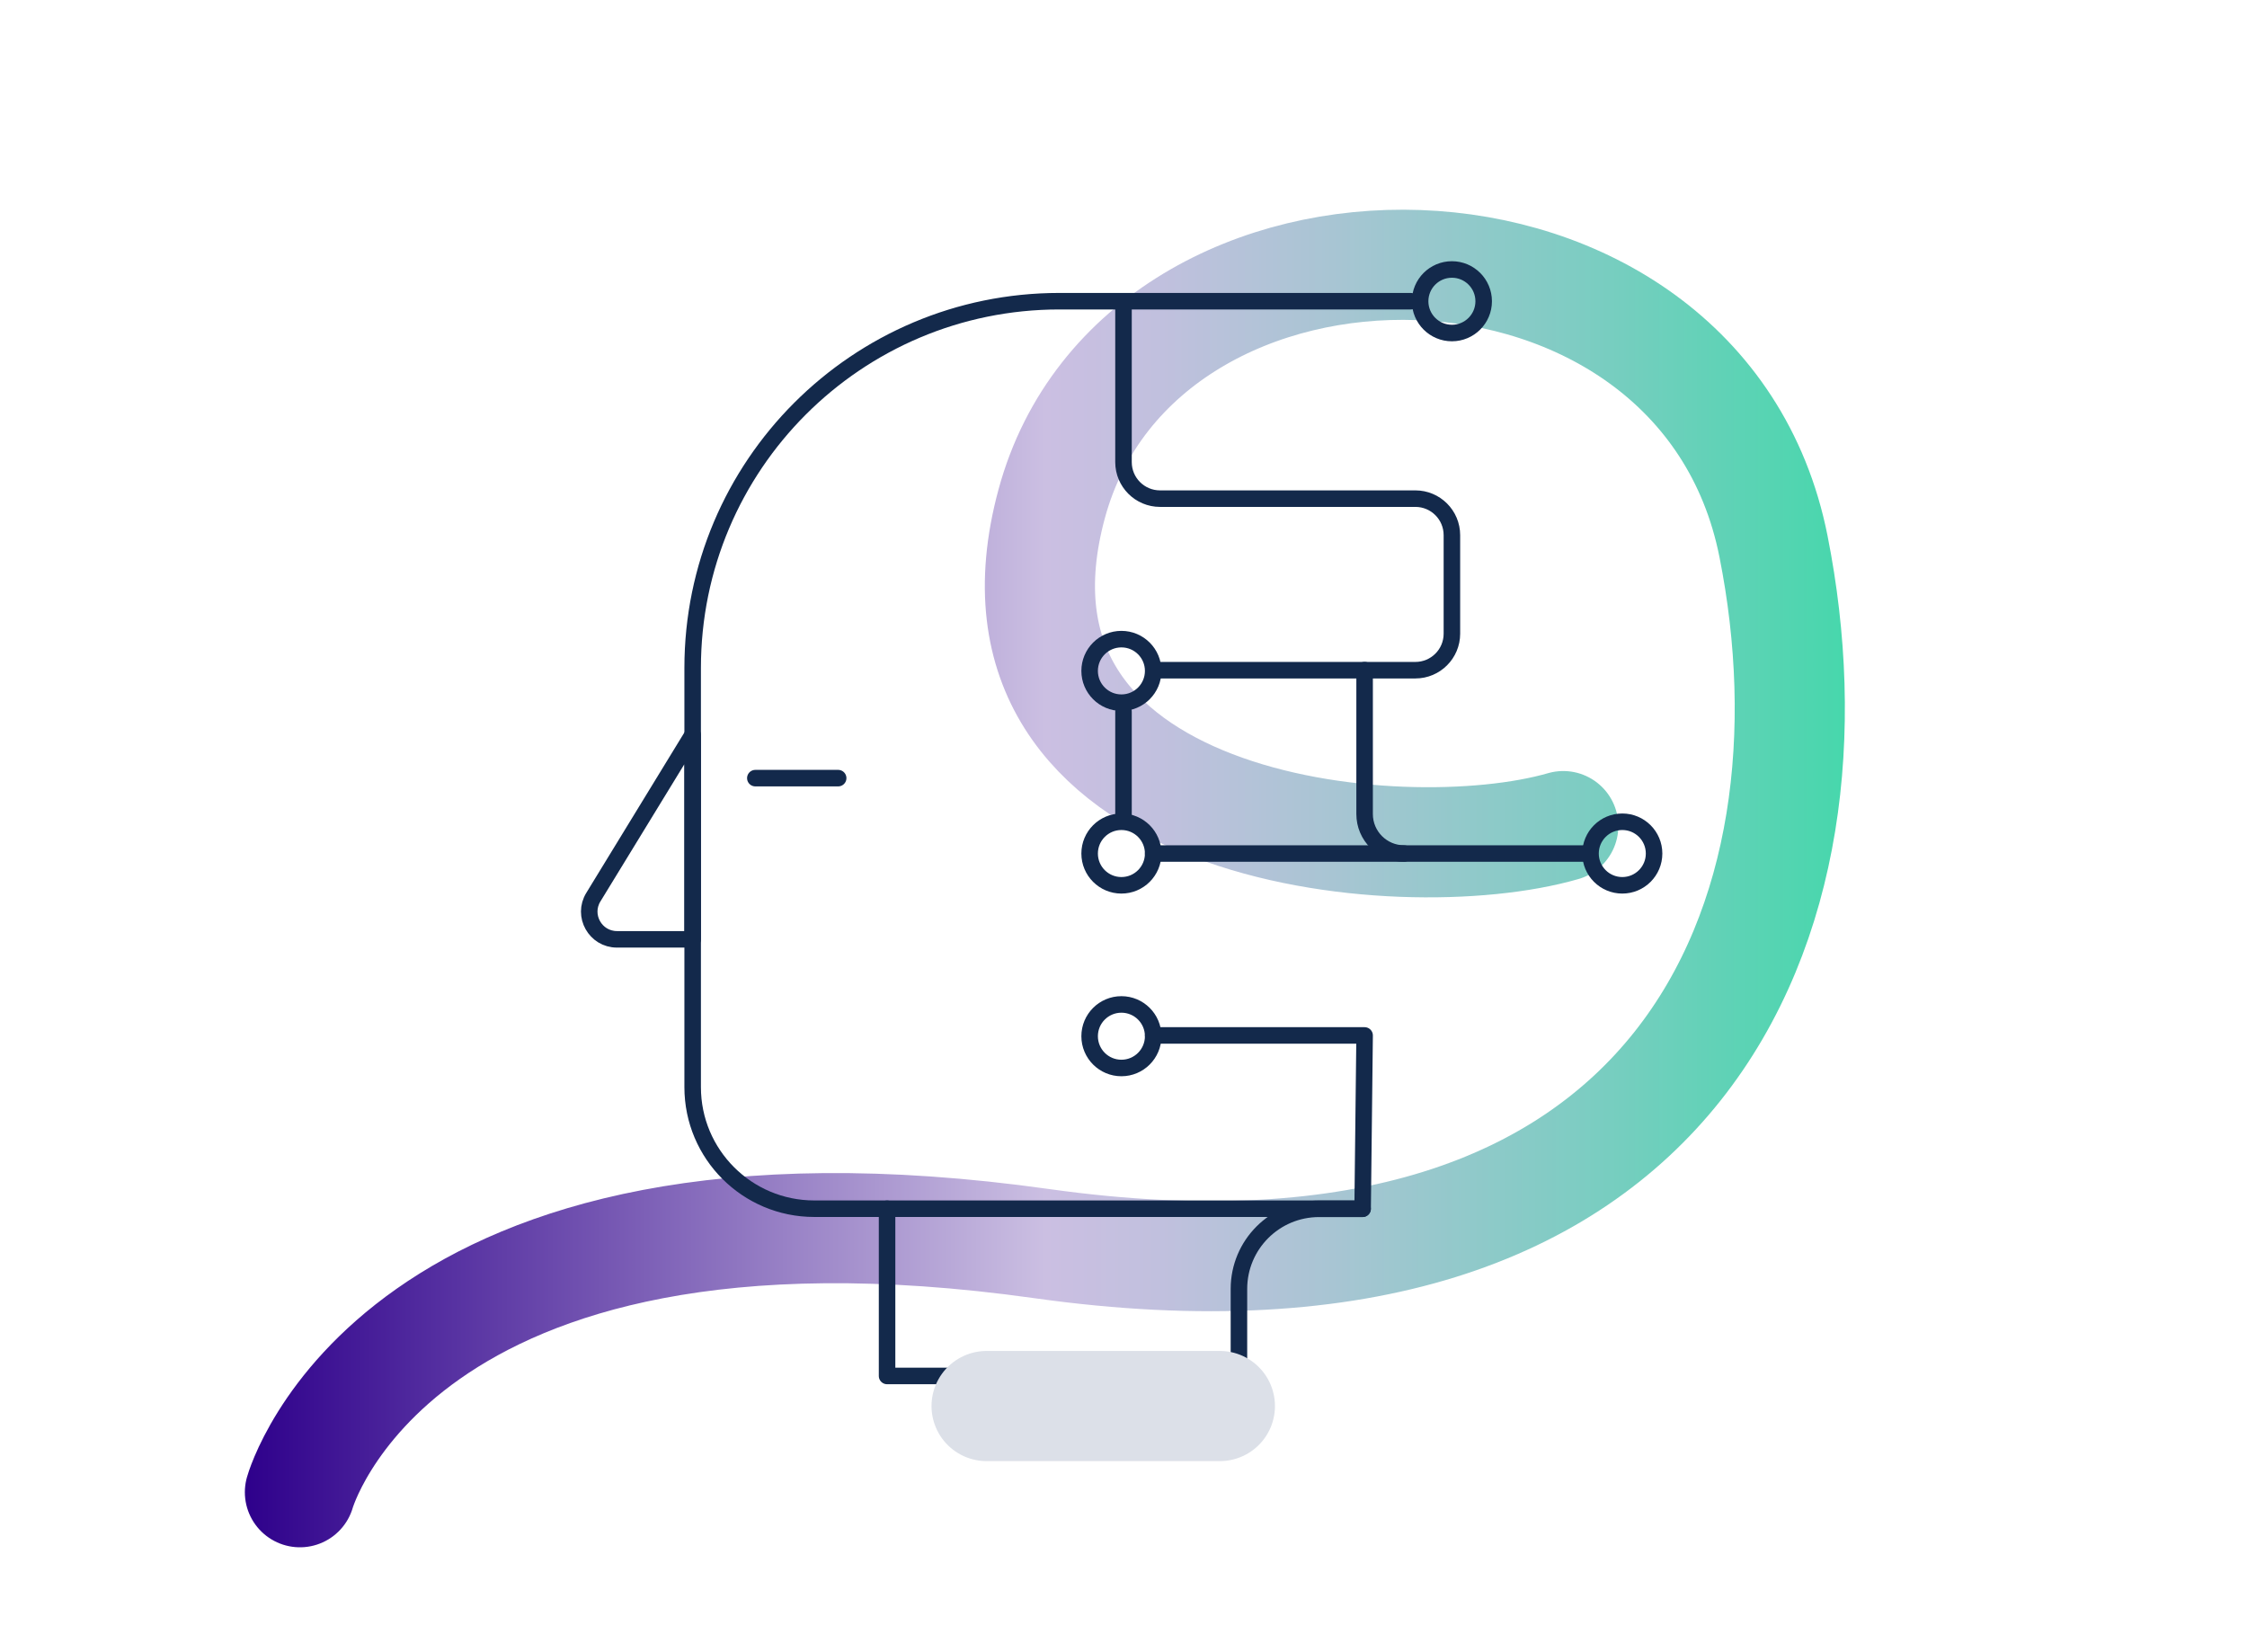 <?xml version="1.0" encoding="UTF-8"?>
<svg xmlns="http://www.w3.org/2000/svg" xmlns:xlink="http://www.w3.org/1999/xlink" version="1.1" viewBox="0 0 408 300">
  <!-- Generator: Adobe Illustrator 29.7.1, SVG Export Plug-In . SVG Version: 2.1.1 Build 8)  -->
  <defs>
    <style>
      .st0 {
        stroke: #13294b;
        stroke-width: 3px;
      }

      .st0, .st1, .st2 {
        fill: none;
        stroke-linecap: round;
        stroke-linejoin: round;
      }

      .st3 {
        isolation: isolate;
      }

      .st1 {
        stroke: url(#linear-gradient);
      }

      .st1, .st2 {
        stroke-width: 20px;
      }

      .st2 {
        mix-blend-mode: multiply;
        stroke: #dce0e8;
      }
    </style>
    <linearGradient id="linear-gradient" x1="44.46" y1="159.51" x2="334.98" y2="159.51" gradientUnits="userSpaceOnUse">
      <stop offset="0" stop-color="#2e008b"/>
      <stop offset=".5" stop-color="#cbbfe2"/>
      <stop offset=".57" stop-color="#c1c0de"/>
      <stop offset=".68" stop-color="#a8c5d3"/>
      <stop offset=".83" stop-color="#7fccc3"/>
      <stop offset="1" stop-color="#47d7ac"/>
    </linearGradient>
  </defs>
  <g class="st3">
    <g id="Layer_1">
      <path class="st1" d="M54.46,270.95s17.25-61.66,134.7-45.14,146.07-60.19,132.86-126.62-114.95-67.16-131.06-7.71c-16.11,59.46,63.16,67.12,92.89,58.52"/>
      <g>
        <path class="st0" d="M209.39,188.01h38.39l-.36,31.46h-99.58c-12.19,0-22.07-9.89-22.07-22.07v-76.12c0-36.78,29.82-66.59,66.59-66.59h63.78"/>
        <path class="st0" d="M125.77,133.42v37.14h-13.74c-3.93,0-6.35-4.31-4.29-7.66l18.03-29.48Z"/>
        <line class="st0" x1="137.15" y1="141.29" x2="152.19" y2="141.29"/>
        <path class="st0" d="M204,54.7v29.21c0,3.66,2.97,6.63,6.63,6.63h46.37c3.66,0,6.63,2.97,6.63,6.63v17.89c0,3.66-2.97,6.63-6.63,6.63h-46.27"/>
        <path class="st0" d="M287.79,154.98h-32.84c-3.96,0-7.17-3.21-7.17-7.17v-26.13"/>
        <line class="st0" x1="204" y1="129.21" x2="204" y2="148.54"/>
        <line class="st0" x1="209.39" y1="154.98" x2="254.95" y2="154.98"/>
        <circle class="st0" cx="203.62" cy="121.82" r="5.77"/>
        <circle class="st0" cx="263.63" cy="54.7" r="5.77"/>
        <circle class="st0" cx="294.57" cy="154.98" r="5.77"/>
        <circle class="st0" cx="203.62" cy="154.98" r="5.77"/>
        <circle class="st0" cx="203.62" cy="188.15" r="5.77"/>
        <path class="st0" d="M161.07,219.48v30.36h63.89v-15.81c0-8.03,6.51-14.54,14.54-14.54h7.91"/>
      </g>
      <line class="st2" x1="179.14" y1="255.3" x2="221.5" y2="255.3"/>
    </g>
  </g>
</svg>